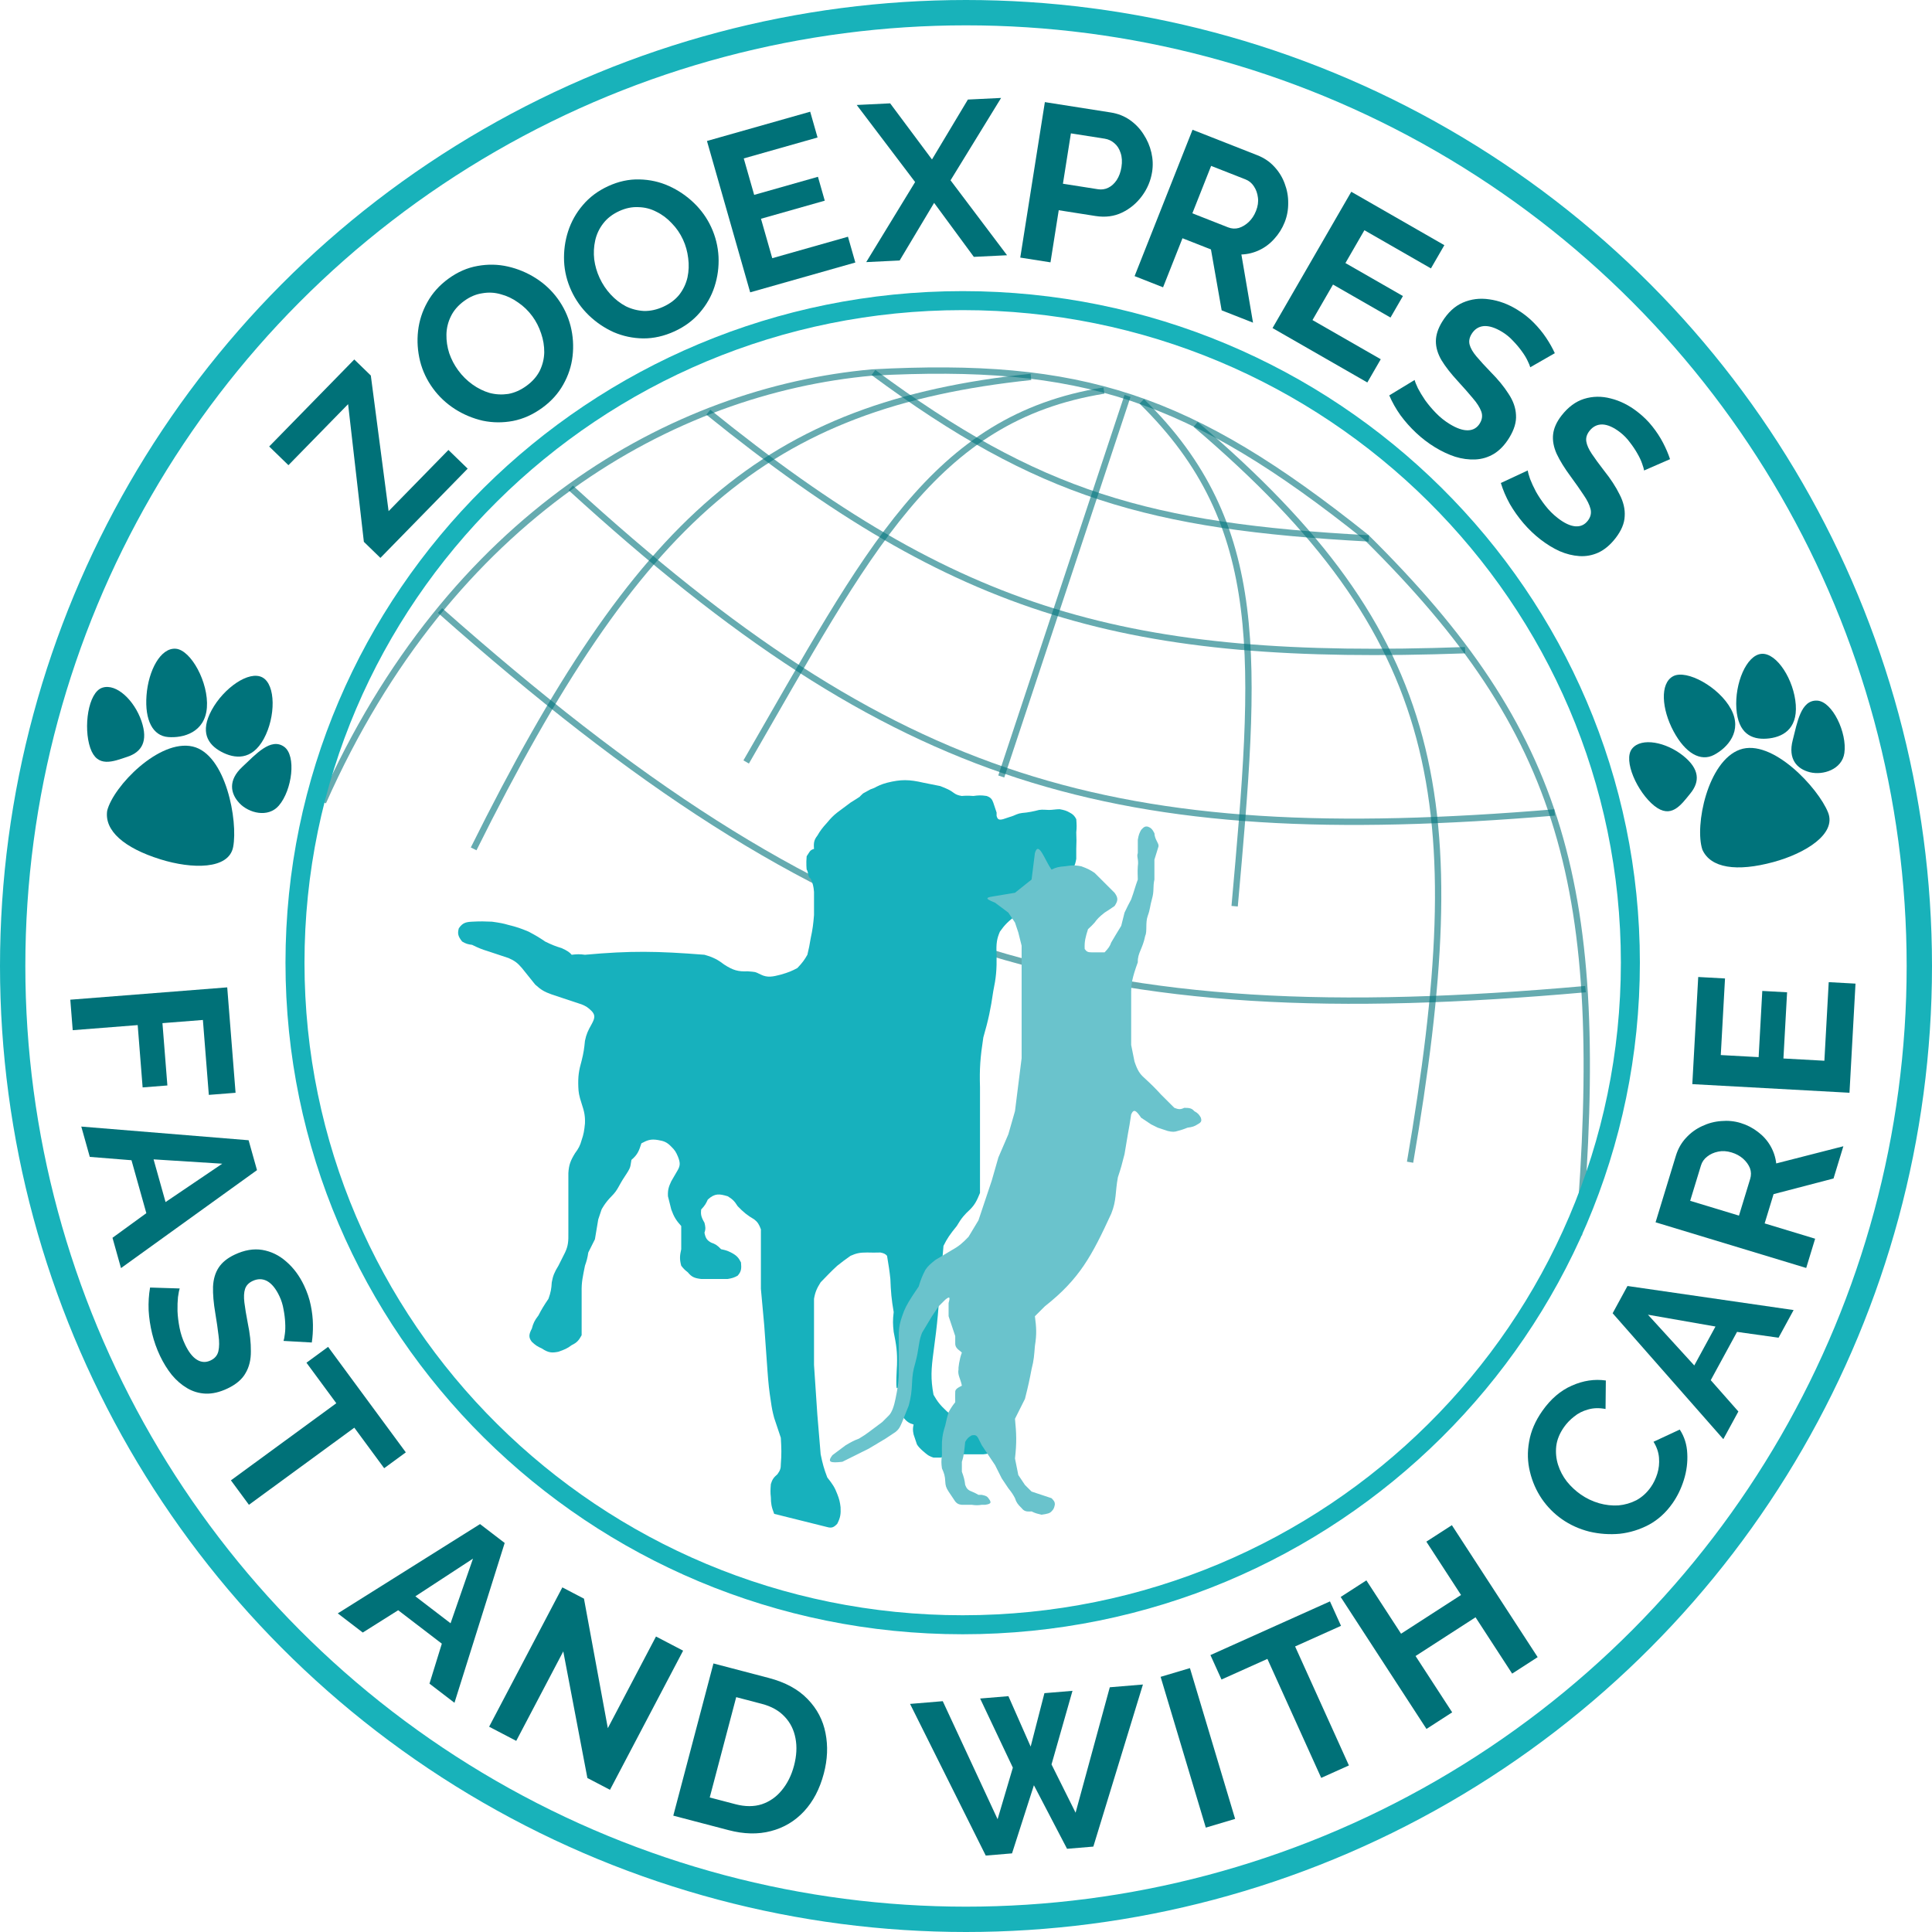 <?xml version="1.0" encoding="UTF-8"?> <svg xmlns="http://www.w3.org/2000/svg" width="610" height="610" viewBox="0 0 610 610" fill="none"><g clip-path="url(#clip0_201_126)"><path d="M593.381 389.62C547.256 550.48 386.005 637.565 224.382 598.971C63.788 552.921 -29.007 385.188 17.119 224.328C63.244 63.469 225.523 -31.072 386.118 14.978C546.712 61.027 639.507 228.76 593.381 389.62Z" fill="white"></path><circle cx="305" cy="305" r="301" stroke="#18B2BA" stroke-width="8"></circle><g filter="url(#filter0_df_201_126)"><path d="M275.777 113.621C327.86 152.121 362.763 162.267 432.177 165.992" stroke="#00737B" stroke-opacity="0.6" stroke-width="2"></path><path d="M223.645 126.148C302.75 190.09 355.67 205.081 462.589 201.29" stroke="#00737B" stroke-opacity="0.6" stroke-width="2"></path><path d="M377.5 130C456.2 197.041 464.689 249.157 445.211 362.953" stroke="#00737B" stroke-opacity="0.6" stroke-width="2"></path><path d="M316.135 241.161L356 121" stroke="#00737B" stroke-opacity="0.6" stroke-width="2"></path><path d="M360.494 122.73C400.497 161.93 396.739 204.608 389.819 282.121" stroke="#00737B" stroke-opacity="0.6" stroke-width="2"></path><path d="M235.592 236.578C274.108 169.962 294.463 128.001 348.547 119.312" stroke="#00737B" stroke-opacity="0.6" stroke-width="2"></path><path d="M149.546 264.018C201.362 159.799 241.604 123.819 325.5 115" stroke="#00737B" stroke-opacity="0.6" stroke-width="2"></path><path d="M180.2 150.055C282.635 243.64 351.324 264.146 490.827 252.52" stroke="#00737B" stroke-opacity="0.6" stroke-width="2"></path><path d="M102 249.243C142.086 158.825 212.506 119.268 275.343 113.616C341.421 110.074 375.664 121.073 431.352 165.607C493.732 227.293 507.476 276.184 498.522 386" stroke="#00737B" stroke-opacity="0.6" stroke-width="2"></path><path d="M138.928 188.762C262.948 298.626 342.817 322.3 500.602 308.304" stroke="#00737B" stroke-opacity="0.6" stroke-width="2"></path></g><g filter="url(#filter1_d_201_126)"><path d="M149.058 287.008C147.034 287.109 146.025 287.397 144.866 289.097C144.418 290.689 144.57 291.604 145.914 293.275C147.067 293.973 147.766 294.163 149.058 294.32C151.068 295.321 152.218 295.769 154.299 296.409L160.587 298.498C162.481 299.336 163.406 300.021 164.78 301.632L168.972 306.854C170.718 308.453 171.852 309.163 174.213 309.988L177.357 311.032L183.646 313.121C184.934 313.645 185.631 314.06 186.79 315.21C187.916 316.428 187.944 317.313 186.79 319.388C185.654 321.392 185.122 322.525 184.694 324.611C184.453 327.085 184.255 328.465 183.646 330.878C182.744 334.058 182.47 335.879 182.598 339.234C182.658 340.857 182.814 341.911 183.646 344.457C184.469 346.929 184.782 348.309 184.694 350.724C184.472 352.936 184.289 354.12 183.646 355.947C183.163 357.683 182.692 358.591 181.55 360.125C180.137 362.432 179.605 363.789 179.453 366.392V375.793V385.193C179.479 387.802 179.446 389.248 178.405 391.46L176.309 395.638C175.073 397.646 174.588 398.782 174.213 400.861C174.098 402.889 173.908 404.032 173.165 406.084C171.742 408.18 171.029 409.334 170.02 411.306C168.767 412.918 168.356 413.834 167.924 415.484C166.939 417.35 166.856 418.29 167.924 419.662C169.001 420.672 169.674 421.154 171.069 421.751C173.243 423.217 174.357 423.171 176.309 422.796C178.192 422.137 179.182 421.728 180.501 420.707C182.161 419.915 182.785 419.161 183.646 417.573V413.395V408.173V403.995C183.569 400.722 184.05 398.898 184.694 395.638C185.228 394.093 185.489 393.201 185.742 391.46L187.838 387.282L188.886 381.015L189.934 377.882C189.934 377.882 190.983 375.792 193.079 373.703C195.175 371.615 195.175 370.57 197.271 367.436C199.367 364.303 198.914 364.528 199.367 362.214C201.364 360.532 201.777 359.26 202.512 356.991C204.381 355.99 205.467 355.556 207.752 355.947C209.62 356.252 210.579 356.619 211.945 358.036C213.019 359.072 213.464 359.767 214.041 361.169C214.773 363.018 214.812 363.934 214.041 365.347L211.945 368.958C211.175 370.631 210.795 371.594 210.897 373.703L211.945 377.882C212.767 380.134 213.43 381.285 215.089 383.104V386.238V390.416C214.662 392.359 214.501 393.466 215.089 395.638C215.852 396.636 216.323 397.054 217.185 397.727C218.328 399.148 219.259 399.58 221.378 399.816H224.522H229.763C231.14 399.593 231.842 399.381 232.907 398.772C234.095 397.448 234.134 396.458 233.955 394.594C233.21 393.096 232.578 392.378 230.811 391.46C229.916 391.041 229.561 390.8 227.666 390.416C226.527 389.205 225.835 388.771 224.522 388.327C223.238 387.608 222.748 386.951 222.426 385.193C222.865 383.969 222.722 383.283 222.426 382.06C221.23 380.031 221.254 379.244 221.378 377.882C222.598 376.61 222.939 375.938 223.474 374.748C225.711 372.696 227.148 372.924 229.763 373.703C231.13 374.541 231.856 375.124 232.907 376.837C234.772 378.763 235.906 379.694 238.148 381.015C239.204 381.84 239.652 382.544 240.244 384.149V394.594V402.95L241.292 414.44L242.34 429.063C242.619 432.808 242.823 434.878 243.388 438.464C243.694 440.672 243.93 441.804 244.436 443.686L245.484 446.82L246.532 449.953C246.728 453.28 246.793 455.131 246.532 458.31C246.54 459.516 246.38 460.202 245.484 461.443C244.308 462.454 243.817 463.117 243.388 464.577C243.253 466.272 243.204 467.208 243.388 468.755C243.409 470.602 243.534 471.692 244.436 473.977L248.629 475.022L252.821 476.066L257.014 477.111L261.206 478.156C262.651 478.553 263.306 478.202 264.35 477.111C265.37 475.131 265.5 473.977 265.398 471.888C265.219 470.291 264.997 469.334 264.35 467.71C263.579 465.623 262.801 464.489 261.206 462.488C260.16 459.751 259.718 458.139 259.11 455.176L258.062 442.642L257.014 426.974V406.084C257.398 403.87 257.925 402.756 259.11 400.861C261.034 398.909 262.14 397.665 264.35 395.638C265.853 394.421 266.834 393.732 268.543 392.505C270.366 391.686 271.511 391.451 273.783 391.46C275.352 391.509 276.285 391.498 277.976 391.46C279.166 391.7 279.577 391.952 280.072 392.505C280.6 395.645 280.859 397.312 281.12 399.816C281.275 403.889 281.465 406.172 282.168 410.262C281.852 412.838 281.901 414.192 282.168 416.529C282.994 420.604 283.339 422.889 283.216 426.974C283.216 426.974 282.723 434.634 283.216 434.286C283.709 433.937 284.167 434.326 285.312 435.913L284.264 439.508C284.167 441.565 284.451 442.436 285.312 443.686C286.376 444.91 287.061 445.367 288.457 445.775C288.214 446.852 288.151 447.502 288.457 448.909L289.505 452.043C290.238 453.358 292.649 455.176 292.649 455.176C293.451 455.847 294.745 456.221 294.745 456.221H296.842C297.89 456.221 298.938 455.176 298.938 455.176L301.034 455.176H304.178H307.323H310.467C312.018 455.06 312.624 454.757 313.611 454.132C314.75 453.345 314.975 452.751 314.66 450.998C313.34 449.246 312.442 448.531 310.467 447.864L305.227 445.775C302.313 444.295 300.95 443.376 298.938 441.597C296.794 439.603 295.926 438.457 294.745 436.375C293.794 431.26 294.015 428.244 294.745 422.796C295.968 413.829 296.443 408.786 296.842 399.816C297.365 396.157 297.532 393.637 297.89 389.371C299.021 387.047 299.995 385.658 302.082 383.104C303.56 380.579 304.506 379.519 306.275 377.882C307.796 376.349 308.423 375.1 309.419 372.659V366.392V353.858V339.234C309.24 333.375 309.496 329.935 310.467 323.566C312.103 317.884 312.774 314.682 313.611 308.943C314.485 304.745 314.732 302.243 314.66 297.453C314.467 293.756 314.79 292.285 315.708 290.142C317.238 287.963 318.405 286.828 320.948 284.919C322.317 283.17 323.299 282.357 326.189 281.786C328.831 281.317 330.17 280.788 332.477 279.697C333.335 279.036 333.798 278.599 334.574 277.608C335.695 276.298 336.103 275.33 336.67 273.43C337.119 272.153 337.57 271.451 338.766 270.296C339.396 269.147 339.594 268.448 339.814 267.162V264.029C339.907 261.924 339.896 260.787 339.814 258.806C339.987 257.247 339.948 256.315 339.814 254.628C339.26 253.606 338.836 253.125 337.718 252.539C336.722 251.966 336.007 251.755 334.574 251.495C333.417 251.495 332.251 251.729 331.203 251.729C330.155 251.729 329.307 251.544 328.059 251.729C328.059 251.729 325.912 252.31 324.093 252.539C321.77 252.773 321.77 252.773 319.9 253.584L316.756 254.628C315.392 254.996 314.954 254.728 314.66 253.584V252.539L313.611 249.406C313.201 248.299 312.812 247.789 311.515 247.316C309.727 247.037 308.85 247.112 307.323 247.316C305.513 247.186 304.815 247.221 303.657 247.316C302.38 247.09 301.821 246.855 301.034 246.272C299.966 245.448 298.934 244.991 296.842 244.183L291.601 243.138C287.034 242.084 284.514 242.033 280.072 243.138C278.243 243.594 276.701 244.417 276.701 244.417C276.701 244.417 276.277 244.749 274.831 245.227C274.111 245.628 272.509 246.506 272.509 246.506C272.509 246.506 271.373 247.556 271.461 247.551C271.461 247.551 269.622 248.77 268.543 249.406L264.35 252.539C263.119 253.517 262.43 254.194 261.206 255.673C259.571 257.456 258.943 258.349 258.062 259.851C257.101 261.089 256.829 261.98 257.014 264.029C255.615 264.426 255.682 264.954 254.691 266.352C254.465 268.675 254.691 270.53 254.691 270.53C255.344 271.464 254.907 272.765 255.965 273.43C256.629 274.925 256.87 275.826 257.014 277.608V280.741V284.919C256.778 287.752 256.599 289.345 255.965 292.231C255.622 294.409 255.379 295.527 254.917 297.453C254.021 299.01 253.414 299.904 251.773 301.632C250.182 302.5 249.027 303.01 246.532 303.721C244.076 304.359 242.34 304.765 240.244 303.721C238.147 302.676 238.459 302.909 236.051 302.676C233.066 302.811 231.45 302.353 228.715 300.587C226.642 299.011 225.308 298.287 222.426 297.453C207.369 296.275 199.075 296.149 184.694 297.453C183.057 297.225 182.139 297.256 180.501 297.453C179.833 296.661 179.152 296.194 177.357 295.364C175.402 294.768 174.261 294.328 172.117 293.275C170.41 292.104 169.314 291.429 166.876 290.142C164.465 289.133 163.093 288.654 160.587 288.053C159.02 287.578 157.88 287.362 155.347 287.008C153.002 286.906 151.662 286.871 149.058 287.008Z" fill="#17B1BD"></path></g><g filter="url(#filter2_d_201_126)"><path d="M320.466 277.88L314.177 278.924L314.149 278.929C311.692 279.309 310.308 279.523 314.177 281.013L318.37 284.147L320.466 287.281L321.514 290.414L322.562 294.592V301.904V315.483V330.106L321.514 338.462L320.466 346.818L318.37 354.13L315.225 361.442L313.129 368.753L311.033 375.02L308.937 381.287L305.792 386.51C303.988 388.376 302.923 389.373 300.552 390.688L295.311 393.822C293.805 395.028 292.99 395.705 292.167 396.955C291.211 398.792 290.746 399.931 290.071 402.178L287.974 405.311C286.352 407.871 285.581 409.269 284.83 411.579C284.179 413.503 283.899 414.618 283.782 416.801V423.068V430.38C283.633 433.216 283.288 434.934 282.797 437.38L282.734 437.692C282.325 439.731 281.686 441.87 280.638 442.914L278.541 445.003L274.349 448.137C273.397 448.857 272.729 449.307 271.205 450.226C269.643 450.805 268.708 451.317 267.012 452.315L262.82 455.448C261.189 457.601 261.999 457.999 265.964 457.537L270.157 455.448L274.349 453.359L279.59 450.226L282.734 448.137C283.987 447.143 284.236 446.346 284.83 445.003L286.926 439.781C287.644 437.07 287.839 435.452 287.974 432.469C288.082 430.255 288.23 428.946 289.023 426.202C289.569 424.151 289.769 423.01 290.071 420.979C290.451 418.577 290.692 417.974 291.119 416.801L294.263 411.579L296.359 408.445L298.456 406.356C299.768 405.301 300.101 405.36 299.504 407.4V411.579L300.552 414.712L301.6 417.846V419.935C301.458 421.789 302.948 422.232 303.696 423.068C302.912 425.015 302.523 428.191 302.648 428.291C302.261 430.136 303.273 431.257 303.696 433.513C302.593 434.074 301.48 434.592 301.6 435.603C301.6 435.603 301.542 437.407 301.6 438.736C300.767 439.761 300.309 440.453 299.504 441.87C299.044 443.423 298.82 444.339 298.456 446.048C297.84 448 297.558 449.121 297.407 451.27C297.383 452.902 297.374 453.817 297.407 455.448C297.177 457.08 297.171 457.996 297.407 459.626C298.088 461.145 298.394 462.026 298.456 463.805C298.515 465 298.684 465.685 299.504 466.938L301.6 470.072C302.214 470.791 302.671 471.016 303.696 471.116H306.84C308.12 471.306 308.807 471.296 309.985 471.116H311.033C313.276 470.827 312.94 470.208 312.081 469.027C311.69 468.473 311.247 468.232 309.985 467.983L308.937 467.983C308.303 467.609 307.856 467.371 306.84 466.938C305.564 466.464 305.185 465.947 304.744 464.849C304.555 463.231 304.3 462.314 303.696 460.671V457.537C304.42 455.361 304.462 453.827 304.744 451.27C305.353 450.189 305.803 449.737 306.84 449.181C307.823 449.036 308.345 449.053 308.937 450.226L309.985 452.315L312.081 455.448L314.177 458.582L316.273 462.76L318.37 465.894C319.486 467.289 319.905 467.951 320.466 469.027C320.869 470.344 321.376 471.02 322.562 472.161C323.312 473.112 324.004 473.351 325.706 473.205C326.955 473.847 327.656 473.949 328.851 474.25C330.628 473.994 331.457 473.807 331.995 473.205C332.771 472.459 332.841 471.972 333.043 471.116C333.099 470.256 332.791 469.806 331.995 469.027L328.851 467.983L325.706 466.938L323.61 464.849L321.514 461.716L320.466 456.493C321.048 451.402 320.921 448.7 320.466 443.959L323.61 437.692C324.671 433.523 325.079 431.571 325.706 428.291C326.465 425.368 326.522 423.801 326.755 420.979C327.38 417.101 327.203 415.101 326.755 411.579L329.899 408.445C340.889 399.771 344.717 392.533 350.861 379.198C352.579 374.938 352.08 372.359 352.957 367.709C353.874 364.975 354.317 363.354 355.053 360.397L356.102 354.13C356.528 351.9 356.755 350.496 357.15 347.863C357.971 345.962 358.736 346.626 360.294 348.907L363.438 350.996L365.535 352.041L368.679 353.085C370.169 353.436 370.843 353.417 371.823 353.085C373.026 352.78 373.715 352.541 374.968 352.041C376.469 351.86 377.154 351.62 378.112 350.996C379.409 350.323 379.422 349.831 379.16 348.907C378.632 347.955 378.257 347.456 377.064 346.818C376.399 346.058 375.818 345.761 373.919 345.774C372.691 346.391 372.003 346.27 370.775 345.774L369.727 344.729L366.583 341.596C364.919 339.777 363.773 338.598 361.342 336.373C359.863 335.05 359.148 333.979 358.198 331.15L357.15 325.928V318.616V309.216C357.168 306.571 357.48 304.7 359.246 299.815C359.154 296.852 360.738 295.729 361.598 291.418C362.255 290.082 361.598 287.281 362.39 285.151C363.183 283.022 363.089 282.003 363.694 279.929C364.486 277.211 363.944 276.194 364.486 273.702V267.435L365.79 263.216C365.925 262.154 364.597 261.176 364.486 259.079C363.819 257.759 363.348 257.341 362.39 256.989C361.654 256.868 361.215 256.971 360.294 258.034C359.761 258.987 359.497 259.599 359.246 261.168C359.235 262.709 359.233 263.634 359.246 265.346C358.788 266.535 359.589 267.286 359.246 269.524C359.118 271.387 359.246 272.617 359.246 273.702C358.453 275.791 358.075 277.471 357.15 279.969C356.328 281.516 355.869 282.424 355.053 284.147C354.716 285.537 354.495 286.421 354.005 288.325C352.761 290.354 352.066 291.495 350.861 293.548C350.441 294.766 349.936 295.451 348.765 296.681H344.572C343.512 296.689 343.053 296.46 342.476 295.637C342.349 293.257 342.734 291.865 343.524 289.37C344.382 288.594 344.851 288.144 345.62 287.281C346.418 286.175 347.022 285.512 348.765 284.147C349.7 283.568 350.448 283.062 351.909 282.058C352.932 280.504 353.197 279.607 351.909 277.88L349.813 275.791L345.62 271.613C344.307 270.717 343.42 270.255 341.428 269.524C339.882 269.247 339.078 269.057 336.188 269.524C334.478 269.644 333.542 269.8 331.995 270.568C329.784 267.395 327.925 261.357 326.755 265.346L325.706 273.702L320.466 277.88Z" fill="#6AC3CC"></path></g><path d="M546.535 223.886C550.265 230.839 545.453 236.08 541.197 238.332C536.941 240.584 532.125 237.846 528.394 230.893C524.664 223.941 524.014 215.759 528.271 213.507C532.527 211.254 542.804 216.934 546.535 223.886Z" fill="#00737B"></path><path d="M566.991 222.542C567.538 230.407 562.628 232.868 557.821 233.214C553.015 233.561 548.781 231.584 548.234 223.719C547.687 215.854 551.4 206.782 556.207 206.436C561.013 206.089 566.444 214.677 566.991 222.542Z" fill="#00737B"></path><path d="M531.394 238.584C536.721 242.833 536.705 246.816 533.729 250.485C530.753 254.154 527.659 258.68 522.333 254.431C517.007 250.183 512.336 240.041 515.312 236.372C518.288 232.703 526.068 234.336 531.394 238.584Z" fill="#00737B"></path><path d="M582.334 237.758C581.592 242.944 575.591 244.859 571.454 243.824C567.317 242.789 564.485 239.645 566.024 233.696C567.472 228.096 568.563 220.973 573.717 221.208C578.555 221.429 583.245 231.398 582.334 237.758Z" fill="#00737B"></path><path d="M559.966 272.169C548.286 275.349 540.091 274.078 537.499 268.268C534.982 260.711 539.168 240.314 549.344 236.677C559.519 233.04 574.116 248.796 577.195 256.552C579.892 263.343 569.976 269.443 559.966 272.169Z" fill="#00737B"></path><path d="M65.324 223.399C64.732 231.267 57.857 233.099 53.057 232.71C48.258 232.32 45.669 227.422 46.261 219.554C46.854 211.686 50.706 204.438 55.505 204.828C60.305 205.217 65.917 215.532 65.324 223.399Z" fill="#00737B"></path><path d="M83.295 233.267C79.527 240.193 74.064 239.628 69.825 237.336C65.586 235.043 63.079 231.1 66.846 224.175C70.614 217.249 78.622 211.597 82.861 213.889C87.1 216.181 87.062 226.342 83.295 233.267Z" fill="#00737B"></path><path d="M44.656 227.651C46.863 234.097 44.708 237.447 40.226 238.941C35.745 240.434 30.703 242.587 28.495 236.141C26.288 229.695 27.803 218.633 32.285 217.139C36.767 215.646 42.449 221.205 44.656 227.651Z" fill="#00737B"></path><path d="M88.05 254.346C84.636 258.319 78.547 256.708 75.615 253.611C72.684 250.514 71.986 246.341 76.482 242.152C80.714 238.209 85.463 232.789 89.682 235.759C93.643 238.547 92.238 249.473 88.05 254.346Z" fill="#00737B"></path><path d="M50.689 271.333C39.132 267.735 32.905 262.257 33.843 255.965C35.784 248.24 50.28 233.292 60.815 235.697C71.35 238.101 75.187 259.234 73.613 267.429C72.235 274.605 60.596 274.417 50.689 271.333Z" fill="#00737B"></path><path d="M114.886 171.077L109.909 127.605L91.068 146.875L84.992 140.974L111.858 113.496L117.081 118.568L122.694 161.389L141.584 142.069L147.66 147.969L120.109 176.148L114.886 171.077Z" fill="#007178"></path><path d="M171.229 128.75C168.287 130.894 165.196 132.281 161.954 132.911C158.749 133.514 155.576 133.488 152.433 132.834C149.3 132.114 146.379 130.894 143.669 129.173C140.932 127.415 138.624 125.256 136.747 122.698C134.787 120.027 133.414 117.13 132.627 114.007C131.851 110.82 131.64 107.653 131.995 104.507C132.359 101.297 133.329 98.28 134.904 95.457C136.49 92.57 138.716 90.081 141.582 87.993C144.486 85.876 147.554 84.535 150.786 83.97C154.055 83.377 157.256 83.441 160.389 84.16C163.522 84.88 166.443 86.1 169.153 87.821C171.863 89.542 174.156 91.681 176.034 94.24C177.966 96.874 179.339 99.77 180.153 102.931C180.94 106.053 181.151 109.22 180.786 112.43C180.432 115.576 179.448 118.574 177.835 121.424C176.26 124.247 174.058 126.689 171.229 128.75ZM144.667 116.926C145.937 118.657 147.43 120.139 149.145 121.372C150.86 122.605 152.677 123.504 154.596 124.068C156.526 124.568 158.483 124.671 160.468 124.379C162.464 124.022 164.385 123.17 166.233 121.824C168.119 120.449 169.521 118.85 170.44 117.026C171.331 115.164 171.798 113.236 171.839 111.242C171.854 109.21 171.526 107.226 170.857 105.288C170.198 103.286 169.275 101.476 168.087 99.858C166.817 98.127 165.32 96.678 163.595 95.51C161.879 94.277 160.057 93.41 158.128 92.911C156.209 92.346 154.251 92.243 152.256 92.6C150.271 92.892 148.373 93.697 146.562 95.017C144.639 96.418 143.232 98.05 142.341 99.912C141.46 101.709 140.998 103.605 140.956 105.598C140.915 107.592 141.209 109.572 141.841 111.537C142.51 113.474 143.452 115.271 144.667 116.926Z" fill="#007178"></path><path d="M212.999 104.603C209.691 106.122 206.386 106.87 203.085 106.846C199.825 106.802 196.721 106.148 193.771 104.884C190.844 103.558 188.224 101.783 185.91 99.56C183.576 97.293 181.743 94.72 180.411 91.84C179.02 88.833 178.249 85.721 178.098 82.503C177.97 79.224 178.391 76.078 179.363 73.064C180.357 69.988 181.906 67.223 184.009 64.767C186.135 62.25 188.81 60.251 192.033 58.771C195.298 57.271 198.57 56.564 201.849 56.65C205.171 56.716 208.295 57.412 211.222 58.738C214.149 60.064 216.769 61.839 219.083 64.063C221.397 66.287 223.22 68.839 224.552 71.719C225.923 74.684 226.694 77.796 226.865 81.055C227.016 84.273 226.595 87.419 225.601 90.495C224.629 93.509 223.071 96.253 220.925 98.728C218.821 101.184 216.179 103.142 212.999 104.603ZM189.317 87.749C190.218 89.698 191.386 91.446 192.823 92.995C194.259 94.544 195.861 95.785 197.63 96.718C199.421 97.59 201.318 98.079 203.322 98.186C205.348 98.231 207.4 97.777 209.478 96.822C211.598 95.848 213.289 94.558 214.551 92.951C215.794 91.302 216.633 89.504 217.07 87.558C217.487 85.569 217.559 83.558 217.288 81.526C217.039 79.432 216.494 77.474 215.651 75.653C214.75 73.705 213.57 71.987 212.111 70.5C210.675 68.952 209.062 67.742 207.27 66.87C205.502 65.936 203.604 65.447 201.578 65.402C199.575 65.295 197.556 65.709 195.52 66.644C193.357 67.637 191.655 68.959 190.412 70.608C189.193 72.195 188.364 73.962 187.928 75.909C187.491 77.855 187.388 79.854 187.617 81.906C187.888 83.938 188.455 85.886 189.317 87.749Z" fill="#007178"></path><path d="M267.733 74.743L270.058 82.887L236.858 92.302L223.212 44.512L255.807 35.269L258.132 43.413L234.831 50.021L238.118 61.531L258.254 55.821L260.406 63.36L240.27 69.07L243.826 81.522L267.733 74.743Z" fill="#007178"></path><path d="M281.055 32.63L294.26 50.348L305.596 31.433L316.084 30.922L300.12 56.93L317.962 80.59L307.474 81.101L294.933 64.052L284.052 82.243L273.494 82.758L288.933 57.476L270.498 33.145L281.055 32.63Z" fill="#007178"></path><path d="M322.133 81.33L329.901 32.241L350.716 35.513C352.975 35.868 354.977 36.655 356.721 37.873C358.465 39.093 359.905 40.594 361.04 42.379C362.221 44.17 363.05 46.096 363.527 48.155C364.005 50.214 364.083 52.258 363.762 54.286C363.324 57.051 362.263 59.577 360.578 61.863C358.894 64.15 356.798 65.899 354.291 67.111C351.784 68.323 348.986 68.686 345.897 68.201L334.28 66.375L331.676 82.83L322.133 81.33ZM335.604 58.009L346.668 59.748C347.821 59.929 348.909 59.77 349.933 59.269C350.957 58.769 351.841 57.963 352.584 56.851C353.334 55.694 353.833 54.331 354.081 52.764C354.351 51.059 354.258 49.556 353.802 48.256C353.392 46.964 352.728 45.938 351.808 45.179C350.935 44.428 349.922 43.962 348.77 43.781L338.12 42.107L335.604 58.009Z" fill="#007178"></path><path d="M358.23 87.179L376.523 40.967L396.979 49.01C399.107 49.846 400.889 51.048 402.327 52.616C403.807 54.201 404.907 55.987 405.626 57.975C406.388 59.98 406.756 62.03 406.73 64.125C406.747 66.238 406.377 68.249 405.621 70.158C404.849 72.111 403.754 73.862 402.338 75.411C400.982 76.934 399.408 78.12 397.616 78.97C395.824 79.82 393.935 80.281 391.95 80.353L395.624 101.88L385.722 97.987L382.342 78.757L373.352 75.222L367.22 90.713L358.23 87.179ZM376.47 67.347L387.74 71.778C388.869 72.222 389.997 72.289 391.123 71.98C392.267 71.627 393.322 70.989 394.29 70.066C395.258 69.142 396.016 67.987 396.566 66.598C397.15 65.123 397.353 63.723 397.174 62.399C397.013 61.032 396.583 59.835 395.885 58.809C395.231 57.799 394.361 57.081 393.275 56.654L382.396 52.377L376.47 67.347Z" fill="#007178"></path><path d="M435.953 113.424L431.715 120.758L401.783 103.582L426.646 60.548L456.032 77.41L451.795 84.744L430.787 72.69L424.799 83.055L442.953 93.471L439.031 100.26L420.877 89.843L414.399 101.056L435.953 113.424Z" fill="#007178"></path><path d="M483.154 115.963C483.047 115.515 482.762 114.821 482.299 113.881C481.876 112.966 481.262 111.961 480.456 110.867C479.691 109.796 478.789 108.725 477.75 107.652C476.736 106.54 475.593 105.594 474.319 104.815C472.089 103.451 470.14 102.833 468.472 102.961C466.843 103.114 465.564 103.945 464.634 105.455C463.924 106.607 463.72 107.741 464.02 108.854C464.321 109.968 465.041 111.202 466.18 112.555C467.32 113.909 468.793 115.521 470.6 117.392C472.971 119.772 474.865 122.08 476.284 124.315C477.767 126.535 478.556 128.769 478.652 131.016C478.812 133.247 478.097 135.654 476.506 138.237C475.111 140.502 473.494 142.193 471.655 143.311C469.84 144.389 467.89 144.974 465.805 145.066C463.72 145.159 461.596 144.871 459.431 144.204C457.291 143.496 455.166 142.497 453.056 141.206C450.946 139.916 448.97 138.407 447.13 136.679C445.289 134.951 443.638 133.094 442.177 131.106C440.74 129.078 439.56 126.989 438.638 124.838L446.649 119.974C446.787 120.55 447.13 121.417 447.679 122.573C448.252 123.689 449.012 124.947 449.958 126.347C450.929 127.707 452.069 129.06 453.377 130.407C454.685 131.754 456.135 132.915 457.727 133.889C459.956 135.253 461.881 135.91 463.5 135.861C465.12 135.812 466.358 135.093 467.214 133.702C467.997 132.43 468.151 131.157 467.676 129.882C467.201 128.606 466.307 127.211 464.993 125.696C463.703 124.142 462.139 122.365 460.302 120.365C458.099 117.979 456.384 115.781 455.155 113.771C453.951 111.721 453.352 109.714 453.357 107.747C453.362 105.781 454.026 103.725 455.347 101.58C457.134 98.679 459.303 96.669 461.856 95.55C464.473 94.416 467.262 94.07 470.222 94.513C473.207 94.917 476.133 95.996 478.999 97.749C480.99 98.966 482.726 100.329 484.209 101.838C485.731 103.371 487.048 104.97 488.16 106.635C489.272 108.3 490.188 109.927 490.908 111.516L483.154 115.963Z" fill="#007178"></path><path d="M519.095 148.548C519.037 148.09 518.83 147.369 518.473 146.385C518.153 145.429 517.652 144.363 516.971 143.187C516.327 142.04 515.547 140.876 514.632 139.696C513.746 138.48 512.713 137.415 511.532 136.501C509.465 134.902 507.595 134.075 505.922 134.02C504.287 133.993 502.924 134.679 501.834 136.078C501.002 137.146 500.675 138.25 500.852 139.389C501.029 140.529 501.609 141.834 502.594 143.304C503.578 144.774 504.867 146.537 506.458 148.595C508.554 151.22 510.185 153.72 511.35 156.097C512.581 158.466 513.122 160.772 512.971 163.015C512.886 165.251 511.911 167.565 510.047 169.958C508.412 172.056 506.62 173.56 504.669 174.47C502.746 175.343 500.744 175.711 498.661 175.575C496.579 175.439 494.498 174.92 492.419 174.02C490.369 173.083 488.366 171.857 486.409 170.344C484.453 168.83 482.655 167.114 481.014 165.196C479.373 163.277 477.936 161.25 476.701 159.115C475.494 156.942 474.55 154.737 473.869 152.499L482.365 148.54C482.439 149.129 482.686 150.027 483.104 151.236C483.552 152.408 484.169 153.742 484.957 155.236C485.774 156.694 486.758 158.164 487.911 159.646C489.064 161.128 490.378 162.44 491.855 163.582C493.921 165.181 495.763 166.045 497.378 166.174C498.993 166.302 500.303 165.723 501.306 164.434C502.224 163.256 502.517 162.007 502.184 160.688C501.851 159.368 501.115 157.884 499.974 156.234C498.862 154.548 497.503 152.611 495.895 150.423C493.967 147.81 492.502 145.438 491.501 143.306C490.528 141.137 490.152 139.076 490.372 137.123C490.593 135.169 491.477 133.198 493.026 131.211C495.12 128.523 497.496 126.763 500.157 125.93C502.882 125.089 505.693 125.05 508.587 125.815C511.511 126.542 514.301 127.934 516.958 129.99C518.804 131.418 520.381 132.963 521.689 134.624C523.035 136.314 524.169 138.048 525.092 139.824C526.016 141.6 526.748 143.318 527.29 144.976L519.095 148.548Z" fill="#007178"></path><path d="M22.196 315.639L71.743 311.745L74.377 345.031L65.933 345.694L64.061 322.038L51.291 323.042L52.848 342.72L45.032 343.335L43.475 323.656L22.958 325.268L22.196 315.639Z" fill="#007178"></path><path d="M570.283 400.343L522.721 385.923L529.138 364.901C529.806 362.714 530.865 360.841 532.317 359.282C533.782 357.678 535.479 356.437 537.406 355.558C539.347 354.635 541.364 354.1 543.458 353.955C545.565 353.765 547.601 353.967 549.566 354.563C551.576 355.172 553.41 356.118 555.067 357.401C556.694 358.626 558.002 360.095 558.991 361.809C559.981 363.523 560.589 365.366 560.817 367.337L582.014 361.913L578.907 372.09L559.98 377.031L557.16 386.27L573.103 391.104L570.283 400.343ZM549.054 383.813L552.59 372.23C552.944 371.07 552.923 369.942 552.525 368.846C552.083 367.737 551.363 366.738 550.366 365.851C549.368 364.963 548.155 364.302 546.725 363.869C545.207 363.409 543.794 363.322 542.487 363.608C541.135 363.881 539.974 364.407 539.005 365.186C538.049 365.92 537.4 366.845 537.06 367.961L533.647 379.142L549.054 383.813Z" fill="#007178"></path><path d="M577.391 310.099L585.848 310.563L583.946 345.02L534.321 342.299L536.188 308.471L544.646 308.935L543.31 333.118L555.262 333.773L556.416 312.875L564.245 313.304L563.091 334.202L576.021 334.911L577.391 310.099Z" fill="#007178"></path><path d="M78.495 360.016L81.143 369.452L38.202 400.384L35.517 390.813L46.204 383.039L41.514 366.325L28.35 365.27L25.665 355.699L78.495 360.016ZM52.272 379.532L70.176 367.421L48.49 366.052L52.272 379.532Z" fill="#007178"></path><path d="M151.565 481.207L159.345 487.167L143.491 537.631L135.6 531.585L139.501 518.965L125.72 508.407L114.541 515.45L106.65 509.405L151.565 481.207ZM142.259 512.525L149.341 492.113L131.146 504.01L142.259 512.525Z" fill="#007178"></path><path d="M509.167 414.639L513.854 406.032L566.307 413.631L561.553 422.36L548.446 420.523L540.143 435.769L548.865 445.659L544.112 454.389L509.167 414.639ZM541.636 418.83L520.315 415.098L534.941 431.125L541.636 418.83Z" fill="#007178"></path><path d="M89.522 423.372C89.676 422.938 89.816 422.201 89.941 421.161C90.087 420.163 90.12 418.985 90.043 417.628C89.985 416.313 89.814 414.923 89.53 413.457C89.287 411.972 88.845 410.555 88.203 409.206C87.08 406.847 85.784 405.266 84.316 404.463C82.869 403.702 81.343 403.701 79.74 404.459C78.517 405.037 77.727 405.875 77.371 406.973C77.015 408.07 76.945 409.497 77.161 411.254C77.377 413.01 77.731 415.165 78.224 417.72C78.911 421.008 79.239 423.976 79.208 426.624C79.238 429.294 78.681 431.596 77.535 433.532C76.452 435.49 74.539 437.117 71.797 438.414C69.392 439.551 67.114 440.086 64.963 440.02C62.854 439.933 60.901 439.359 59.104 438.299C57.307 437.239 55.684 435.838 54.235 434.097C52.828 432.337 51.593 430.34 50.53 428.107C49.466 425.874 48.635 423.531 48.036 421.078C47.437 418.626 47.067 416.168 46.928 413.704C46.831 411.22 46.983 408.826 47.383 406.52L56.749 406.814C56.55 407.372 56.365 408.286 56.194 409.554C56.065 410.803 56.015 412.272 56.044 413.961C56.115 415.631 56.331 417.387 56.692 419.23C57.053 421.073 57.634 422.837 58.437 424.522C59.56 426.882 60.814 428.483 62.197 429.326C63.58 430.168 65.01 430.241 66.487 429.542C67.837 428.904 68.661 427.921 68.959 426.593C69.257 425.264 69.269 423.607 68.994 421.62C68.762 419.613 68.422 417.27 67.974 414.592C67.431 411.39 67.193 408.611 67.261 406.256C67.371 403.881 67.964 401.871 69.041 400.226C70.119 398.581 71.796 397.22 74.075 396.143C77.154 394.686 80.069 394.185 82.818 394.64C85.629 395.118 88.154 396.35 90.393 398.337C92.674 400.304 94.536 402.804 95.981 405.838C96.984 407.945 97.695 410.035 98.113 412.108C98.552 414.224 98.783 416.282 98.806 418.285C98.829 420.287 98.709 422.151 98.445 423.876L89.522 423.372Z" fill="#007178"></path><path d="M121.296 463.565L111.871 450.771L78.597 475.117L72.909 467.396L106.183 443.05L96.758 430.257L103.594 425.256L128.132 458.563L121.296 463.565Z" fill="#007178"></path><path d="M423.406 513.333L408.911 519.844L425.9 557.411L417.152 561.34L400.163 523.773L385.668 530.283L382.177 522.566L419.916 505.616L423.406 513.333Z" fill="#007178"></path><path d="M458.405 481.55L485.495 523.218L477.439 528.42L465.878 510.638L446.942 522.865L458.503 540.647L450.388 545.887L423.298 504.219L431.413 498.979L442.363 515.822L461.299 503.595L450.349 486.752L458.405 481.55Z" fill="#007178"></path><path d="M493.169 479.671C490.685 477.931 488.567 475.792 486.816 473.255C485.054 470.653 483.803 467.811 483.064 464.729C482.287 461.621 482.2 458.425 482.802 455.143C483.365 451.835 484.763 448.598 486.996 445.433C489.632 441.695 492.727 439.049 496.28 437.493C499.86 435.898 503.44 435.358 507.019 435.871L506.927 444.866C504.914 444.481 503.078 444.534 501.419 445.024C499.721 445.487 498.257 446.228 497.025 447.245C495.755 448.236 494.69 449.341 493.829 450.561C492.43 452.544 491.608 454.561 491.361 456.61C491.142 458.622 491.332 460.578 491.932 462.48C492.532 464.382 493.46 466.143 494.716 467.763C495.998 469.346 497.442 470.699 499.047 471.824C500.844 473.082 502.784 474.014 504.87 474.621C506.917 475.2 508.953 475.43 510.979 475.311C512.993 475.127 514.894 474.578 516.68 473.664C518.456 472.686 519.962 471.319 521.199 469.565C522.087 468.307 522.778 466.882 523.272 465.291C523.766 463.7 523.945 462.03 523.807 460.281C523.67 458.533 523.091 456.845 522.069 455.217L530.355 451.364C531.815 453.584 532.607 456.105 532.73 458.926C532.88 461.709 532.525 464.48 531.664 467.238C530.803 469.997 529.592 472.482 528.032 474.694C525.988 477.592 523.526 479.827 520.646 481.4C517.729 482.945 514.657 483.899 511.433 484.261C508.196 484.558 504.987 484.332 501.803 483.583C498.608 482.769 495.73 481.465 493.169 479.671Z" fill="#007178"></path><path d="M177.846 521.399L162.995 549.655L154.432 545.185L177.554 501.191L184.38 504.754L191.913 545.64L207.121 516.703L215.685 521.173L192.595 565.105L185.459 561.38L177.846 521.399Z" fill="#007178"></path><path d="M212.583 573.267L225.261 525.211L242.732 529.789C247.968 531.161 252.061 533.391 255.011 536.48C257.973 539.523 259.852 543.103 260.648 547.219C261.456 551.29 261.277 555.537 260.11 559.959C258.824 564.832 256.735 568.819 253.841 571.921C250.948 575.022 247.456 577.098 243.366 578.149C239.321 579.212 234.883 579.11 230.053 577.844L212.583 573.267ZM250.698 557.493C251.519 554.379 251.675 551.501 251.166 548.859C250.668 546.172 249.531 543.896 247.755 542.032C245.99 540.122 243.595 538.771 240.571 537.979L232.445 535.849L224.088 567.526L232.214 569.655C235.283 570.459 238.058 570.462 240.537 569.665C243.027 568.822 245.13 567.346 246.844 565.239C248.616 563.098 249.9 560.516 250.698 557.493Z" fill="#007178"></path><path d="M309.462 536.282L318.392 535.538L325.417 551.46L329.762 534.591L338.621 533.853L332.001 557.093L339.601 572.334L350.399 532.731L360.863 531.86L345.205 583.036L336.904 583.727L326.441 563.667L319.534 585.174L311.233 585.866L287.337 537.984L297.662 537.124L314.976 574.385L319.793 558.109L309.462 536.282Z" fill="#007178"></path><path d="M380.714 577.045L366.446 529.437L375.704 526.682L389.973 574.29L380.714 577.045Z" fill="#007178"></path><path d="M303.952 94.918C420.405 94.918 514.767 188.531 514.767 303.956C514.766 419.381 420.405 512.993 303.952 512.993C187.499 512.993 93.138 419.381 93.138 303.956C93.138 188.531 187.499 94.918 303.952 94.918Z" stroke="#18B2BA" stroke-width="6"></path></g><defs><filter id="filter0_df_201_126" x="97.086" y="110.1" width="408.914" height="283.982" filterUnits="userSpaceOnUse" color-interpolation-filters="sRGB"><feFlood flood-opacity="0" result="BackgroundImageFix"></feFlood><feColorMatrix in="SourceAlpha" type="matrix" values="0 0 0 0 0 0 0 0 0 0 0 0 0 0 0 0 0 0 127 0" result="hardAlpha"></feColorMatrix><feOffset dy="4"></feOffset><feGaussianBlur stdDeviation="2"></feGaussianBlur><feComposite in2="hardAlpha" operator="out"></feComposite><feColorMatrix type="matrix" values="0 0 0 0 0 0 0 0 0 0 0 0 0 0 0 0 0 0 0.25 0"></feColorMatrix><feBlend mode="normal" in2="BackgroundImageFix" result="effect1_dropShadow_201_126"></feBlend><feBlend mode="normal" in="SourceGraphic" in2="effect1_dropShadow_201_126" result="shape"></feBlend><feGaussianBlur stdDeviation="0.95" result="effect2_foregroundBlur_201_126"></feGaussianBlur></filter><filter id="filter1_d_201_126" x="140.64" y="242.328" width="203.29" height="243.984" filterUnits="userSpaceOnUse" color-interpolation-filters="sRGB"><feFlood flood-opacity="0" result="BackgroundImageFix"></feFlood><feColorMatrix in="SourceAlpha" type="matrix" values="0 0 0 0 0 0 0 0 0 0 0 0 0 0 0 0 0 0 127 0" result="hardAlpha"></feColorMatrix><feOffset dy="4"></feOffset><feGaussianBlur stdDeviation="2"></feGaussianBlur><feComposite in2="hardAlpha" operator="out"></feComposite><feColorMatrix type="matrix" values="0 0 0 0 0 0 0 0 0 0 0 0 0 0 0 0 0 0 0.25 0"></feColorMatrix><feBlend mode="normal" in2="BackgroundImageFix" result="effect1_dropShadow_201_126"></feBlend><feBlend mode="normal" in="SourceGraphic" in2="effect1_dropShadow_201_126" result="shape"></feBlend></filter><filter id="filter2_d_201_126" x="258.027" y="256.949" width="125.267" height="225.301" filterUnits="userSpaceOnUse" color-interpolation-filters="sRGB"><feFlood flood-opacity="0" result="BackgroundImageFix"></feFlood><feColorMatrix in="SourceAlpha" type="matrix" values="0 0 0 0 0 0 0 0 0 0 0 0 0 0 0 0 0 0 127 0" result="hardAlpha"></feColorMatrix><feOffset dy="4"></feOffset><feGaussianBlur stdDeviation="2"></feGaussianBlur><feComposite in2="hardAlpha" operator="out"></feComposite><feColorMatrix type="matrix" values="0 0 0 0 0 0 0 0 0 0 0 0 0 0 0 0 0 0 0.25 0"></feColorMatrix><feBlend mode="normal" in2="BackgroundImageFix" result="effect1_dropShadow_201_126"></feBlend><feBlend mode="normal" in="SourceGraphic" in2="effect1_dropShadow_201_126" result="shape"></feBlend></filter><clipPath id="clip0_201_126"><rect width="610" height="610" fill="white"></rect></clipPath></defs></svg> 